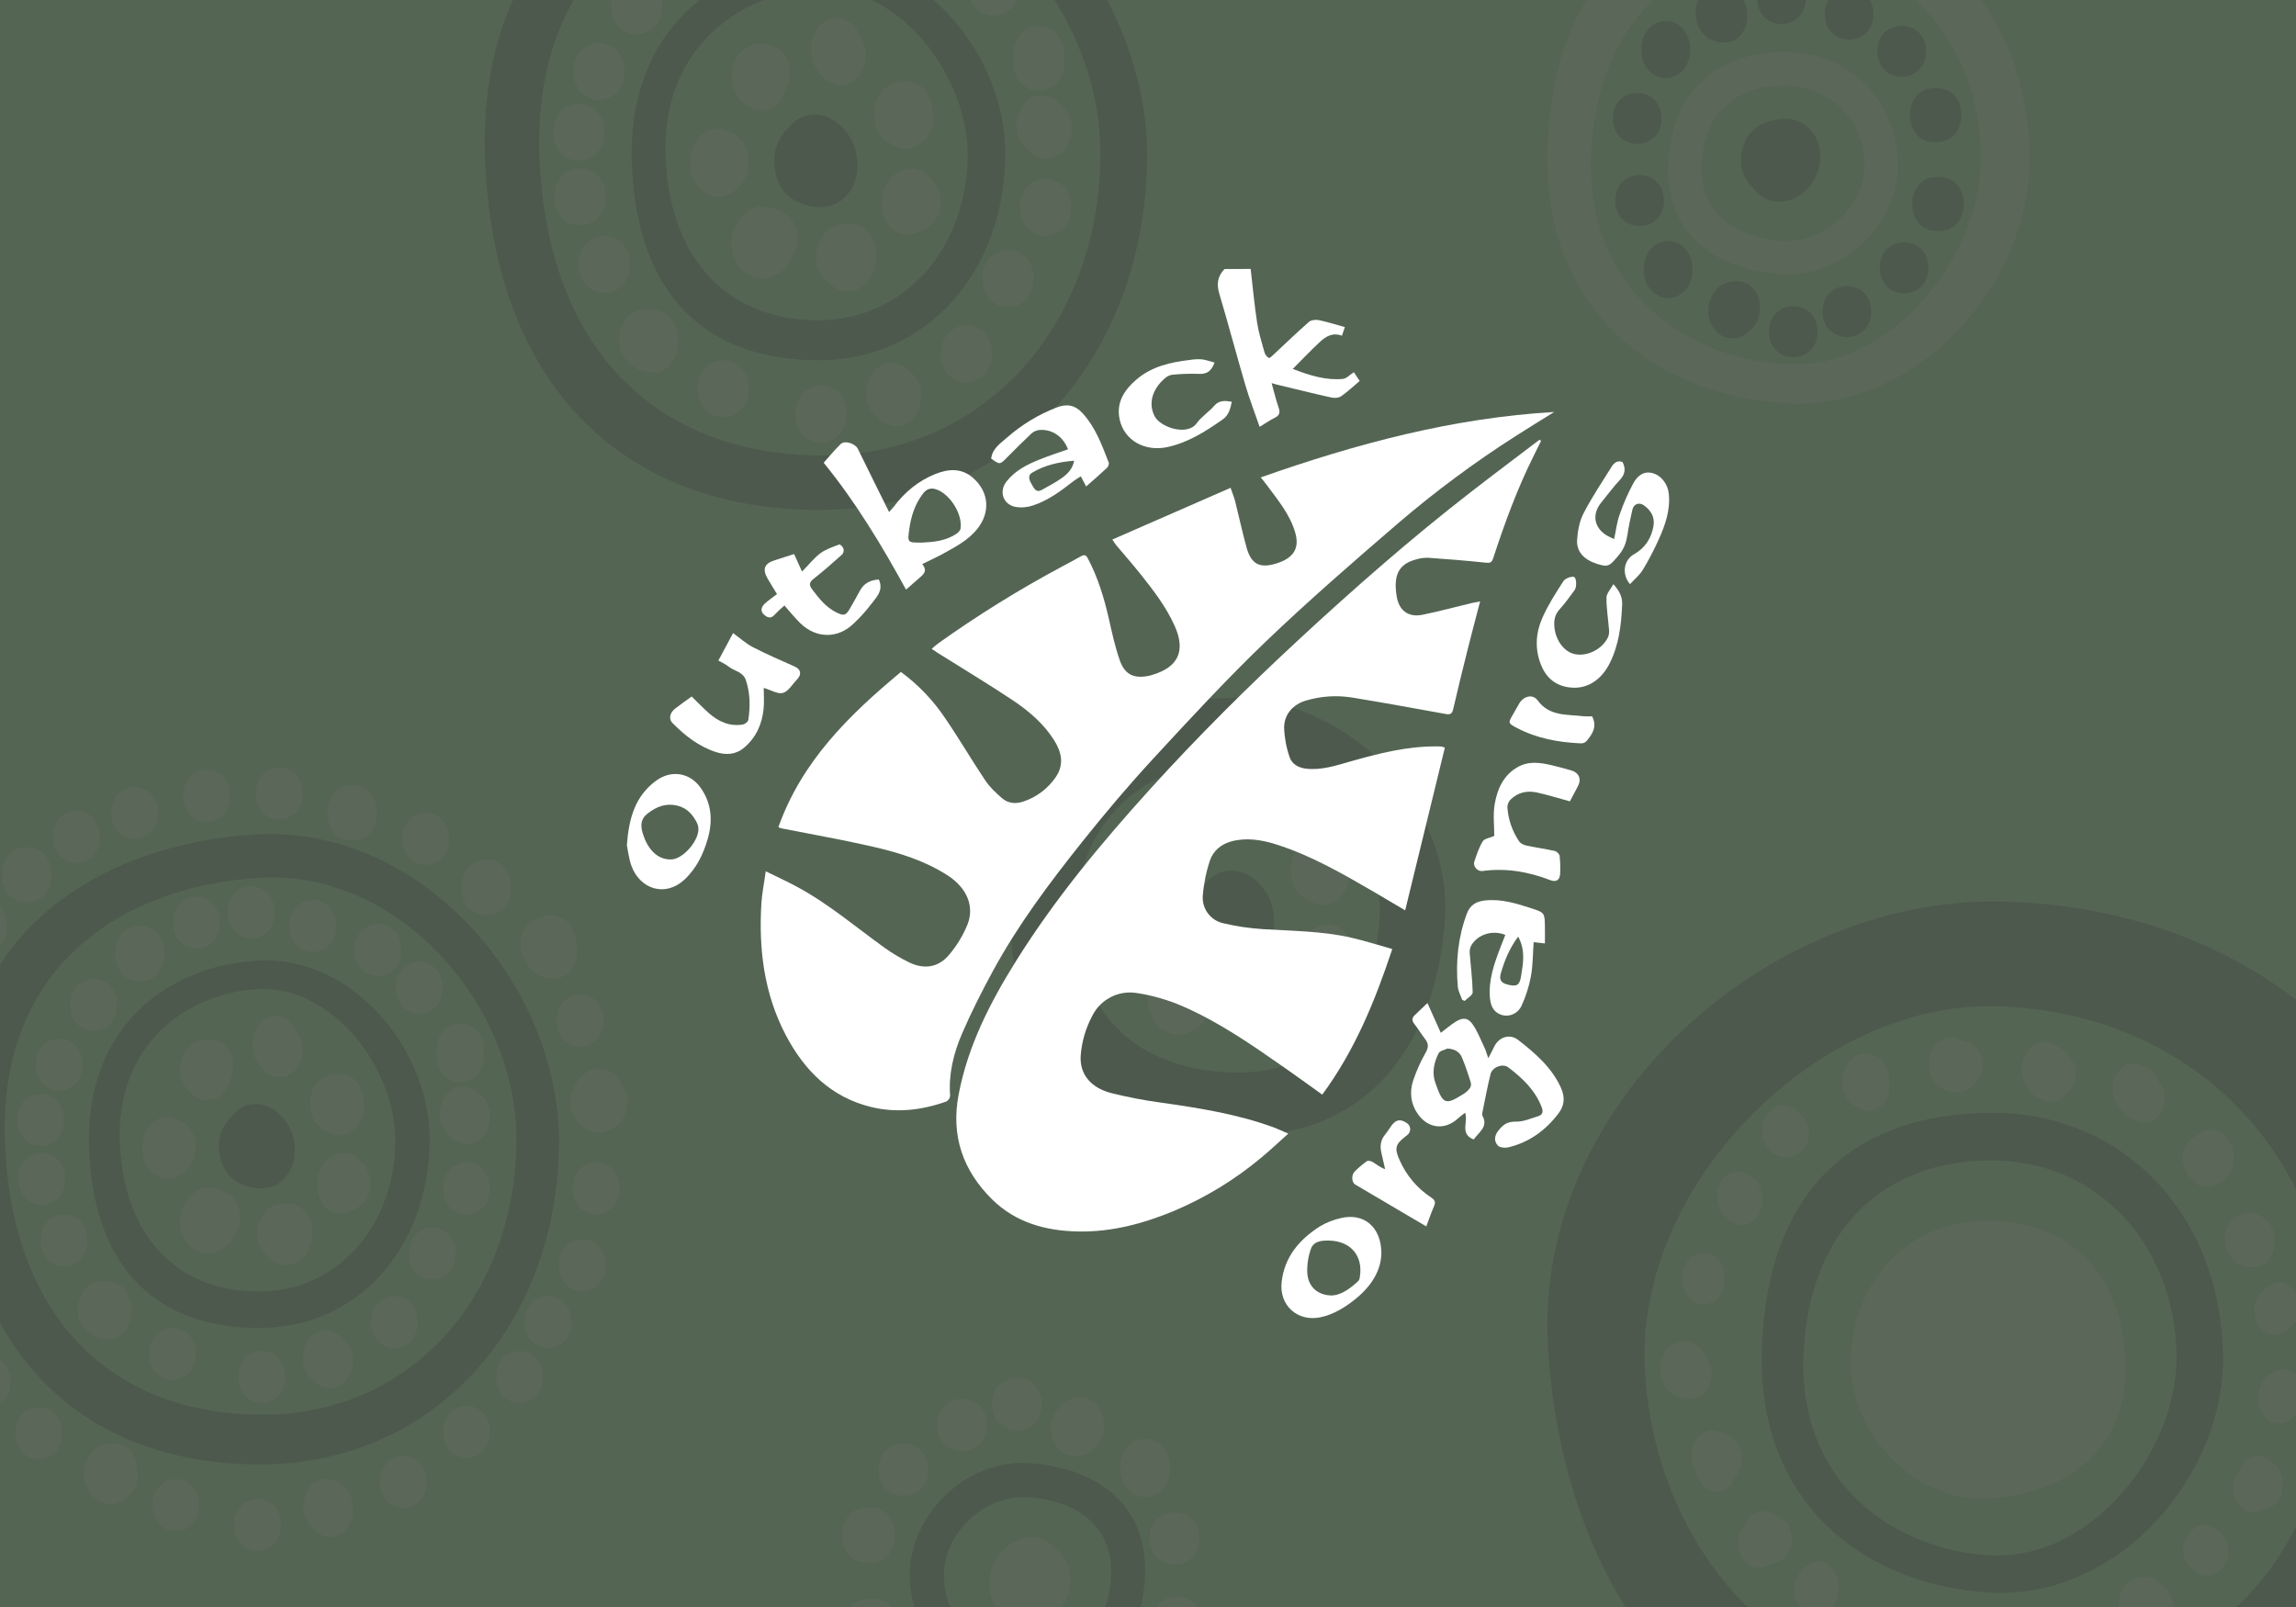 <?xml version="1.0" encoding="UTF-8"?>
<svg xmlns="http://www.w3.org/2000/svg" xmlns:xlink="http://www.w3.org/1999/xlink" id="Outback-Organics" viewBox="0 0 1000 700" width="720" height="504">
  <defs>
    <style>
      .cls-1 {
        clip-path: url(#clippath);
      }

      .cls-2 {
        fill: none;
      }

      .cls-2, .cls-3, .cls-4, .cls-5, .cls-6, .cls-7 {
        stroke-width: 0px;
      }

      .cls-3 {
        fill: #4d594d;
      }

      .cls-4 {
        fill: #5b6759;
      }

      .cls-5 {
        fill: #546554;
      }

      .cls-6 {
        fill: #cfcfcd;
      }

      .cls-7 {
        fill: #fff;
      }
    </style>
    <clipPath id="clippath">
      <rect class="cls-2" width="1000" height="700"/>
    </clipPath>
  </defs>
  <g id="Outback_BG">
    <rect class="cls-5" width="1000" height="700"/>
    <g class="cls-1">
      <g>
        <g>
          <path class="cls-3" d="m447.54,652.2c-19.92-1.01-36.67,16.68-36.43,34.11.28,20.09,15.23,35.14,36.08,35.14s35.5-11.8,36.69-34.62c1.26-24.13-18.02-33.68-36.34-34.62m0-14.9c25.78,1.34,52.92,15.02,51.14,49.59-1.68,32.69-22.29,49.6-51.64,49.6s-50.39-21.55-50.78-50.33c-.34-24.96,23.24-50.31,51.27-48.86"/>
          <path class="cls-4" d="m457.11,704.18c7.49-3.58,10.12-12.26,8.74-19.56-.69-3.65-2.74-6.89-5.52-9.44-2.09-2.48-4.79-4.5-7.96-5.13-6.18-1.22-11.06.94-15.37,5.05-8.07,7.69-8.69,22.54,1.09,29.13,5.65,3.82,13.24,2.71,19.01-.05"/>
          <path class="cls-4" d="m480.9,620.67c.06-5.72-4.23-12-10.85-12-3.05,0-5.51,1.33-7.35,3.28-8.12,5.53-6.22,22.36,5.75,22.23,8.15-.08,12.36-6.42,12.45-13.51"/>
          <path class="cls-4" d="m509.62,640.18v-1.5c0-5.73-4.17-12.01-10.85-12.01s-10.85,6.28-10.85,12.01v1.5c0,5.72,4.18,12.01,10.85,12.01s10.85-6.28,10.85-12.01"/>
          <path class="cls-4" d="m522.39,670.19c0-15.18-21.7-15.18-21.7,0s21.7,15.18,21.7,0"/>
          <path class="cls-4" d="m379.11,656.68h-1.6c-14.28,0-14.28,24,0,24h1.6c14.28,0,14.28-24,0-24"/>
          <path class="cls-4" d="m404.32,640.18c0-15.18-21.7-15.18-21.7,0s21.7,15.18,21.7,0"/>
          <path class="cls-4" d="m429.85,620.67c0-15.17-21.7-15.17-21.7,0s21.7,15.18,21.7,0"/>
          <path class="cls-4" d="m453.78,611.67c0-15.18-21.7-15.18-21.7,0s21.7,15.18,21.7,0"/>
          <path class="cls-4" d="m523.46,706.86c0,15.18-21.7,15.18-21.7,0s21.7-15.18,21.7,0"/>
          <path class="cls-4" d="m380.17,720.37h-1.6c-14.28,0-14.28-24,0-24h1.6c14.28,0,14.28,24,0,24"/>
          <path class="cls-4" d="m342.73,38h0c-.51,1.17-1.11,2.29-1.89,3.3.82-1.05,1.34-1.98,1.69-2.72-.54,2.07-1.54,4.15-2.94,5.72-3.93,4.41-10.1,5.06-14.73,1.42-5.17-4.06-6.95-9.57-5.83-15.95.78-4.48,4.71-9.55,9.35-10.36.91-.16,1.78-.21,2.63-.21,3.51-.63,7.35.64,9.84,3.57,3.49,4.11,4.02,9.76,2.17,14.59.19-.69-.02-.62-.28.63"/>
          <path class="cls-4" d="m300.55,71.84c.2-6.36,2.21-12.71,8.66-15.23,1.63-.63,4.78-.82,6.46-.06.66.29,1.31.64,1.96.98.09.02.19,0,.28.05,2.94.96,4.93,2.93,6.22,5.35.22.36.41.76.6,1.15h0c.85,1.82,1.34,3.85,1.34,6.14,0,.82-.13,1.71-.31,2.63-.03.28-.04.57-.08.85-.85,5.34-4.5,9.55-9.47,11.45-8.09,3.1-15.9-5.78-15.67-13.29"/>
          <path class="cls-4" d="m318.96,102.22c1.28-5.46,4.59-9.47,9.6-11.81,2.04-.94,5.21-.42,7.21.12,1.09.29,3.82.66.48.43,6.84.46,11.13,6.49,11.13,13.1,0,2.68-.93,5.71-2.55,8.19-1.25,3.29-3.75,6.03-7.26,7.71-11.64,5.52-21.25-6.44-18.61-17.75"/>
          <path class="cls-4" d="m366.02,126.52c-3.79-1.23-7-4.88-8.96-8.09-3.27-5.38-1.22-12.57,2.41-17.08,2.36-2.94,5.84-4.05,9.16-3.59.64-.14,1.29-.25,1.99-.25,6.8,0,11.19,6.86,11.13,13.1-.03,3.29-.47,6.45-2,9.4-2.53,4.85-8.19,8.29-13.73,6.51"/>
          <path class="cls-4" d="m385.69,95.95c-2.52-5.43-2.26-13.27,1.81-17.95,1.15-1.32,2.48-2.31,3.9-3.02,4.21-2.75,9.89-2.01,13.36,2.07.17.19.28.42.43.63,4.41,4.44,5.87,11,2.94,16.88-1.38,2.77-4.12,5.11-7.16,6.08-5.04,3.21-12.4,1.52-15.28-4.69"/>
          <path class="cls-4" d="m390.65,63.99c-2.4-1-4.93-2.38-6.64-4.39-3.37-3.97-3.41-8.61-2.86-13.44.72-6.25,6.36-10.49,12.37-10.56.32,0,.6.07.91.09.25-.01.48-.09.73-.09,7.12,0,10.76,6.87,11.13,13.1-.42-7.19.19,1.45.21,1.61.25,2.29-.35,5.62-1.53,7.66-2.95,5.12-8.38,8.53-14.32,6.02"/>
          <path class="cls-4" d="m358.12,33.46c-3.39-3.43-4.85-7.77-4.9-12.54-.07-6.23,4.33-13.09,11.13-13.09,4.97,0,8.48,3.57,10.11,7.88,3.96,4.89,3.3,13.15-.6,17.75-4.47,5.27-11.19,4.6-15.74,0"/>
          <path class="cls-4" d="m444.28,90.27c0-16.56,22.27-16.56,22.27,0s-22.26,16.56-22.27,0"/>
          <path class="cls-4" d="m427.93,121.36c0-16.56,22.27-16.56,22.27,0s-22.27,16.56-22.27,0"/>
          <path class="cls-4" d="m409.86,154.14c0-16.56,22.26-16.56,22.26,0s-22.26,16.55-22.26,0"/>
          <path class="cls-4" d="m382.23,181.94c-.55-.55-1.09-1.09-1.64-1.64-4.72-4.73-4.09-13.71,0-18.52,4.49-5.29,11.16-4.58,15.75,0,.55.54,1.09,1.09,1.63,1.63,4.72,4.73,4.09,13.71,0,18.52-4.48,5.29-11.16,4.58-15.74,0"/>
          <path class="cls-4" d="m447.68,65.37l-1.64-1.64c-4.72-4.73-4.09-13.71,0-18.52,4.49-5.28,11.16-4.58,15.75,0,.55.54,1.09,1.09,1.63,1.63,4.72,4.73,4.09,13.71,0,18.52-4.48,5.29-11.16,4.58-15.74,0"/>
          <path class="cls-4" d="m346.43,180.32c0-16.57,22.26-16.57,22.26,0s-22.26,16.56-22.26,0"/>
          <path class="cls-4" d="m303.83,169.34c0-16.55,22.26-16.55,22.26,0s-22.26,16.57-22.26,0"/>
          <path class="cls-4" d="m281.95,161.98c-3.71-.23-6.35-2.46-8.93-4.98-6.9-6.74-2.57-22.47,7.87-22.36.85.01,1.58.16,2.33.29,3.11-.43,6.29.57,8.82,3.54,2.18,2.57,3.36,6.4,3.26,10.1.09,3.69-1.07,7.49-3.26,10.06-2.86,3.36-6.58,4.27-10.09,3.34"/>
          <path class="cls-4" d="m252.12,115.11c0-16.56,22.26-16.56,22.26,0s-22.26,16.56-22.26,0"/>
          <path class="cls-4" d="m241.49,85.76c0-16.56,22.26-16.56,22.26,0s-22.26,16.56-22.26,0"/>
          <path class="cls-4" d="m249.74,31.12c0-16.56,22.26-16.56,22.26,0s-22.26,16.56-22.26,0"/>
          <path class="cls-4" d="m240.93,57.57c0-16.56,22.26-16.56,22.26,0s-22.26,16.56-22.26,0"/>
          <path class="cls-4" d="m266.18,2.57c0-16.56,22.26-16.56,22.26,0s-22.26,16.56-22.26,0"/>
          <path class="cls-4" d="m421.69-5.61c0-16.56,22.26-16.56,22.26,0s-22.26,16.55-22.26,0"/>
          <path class="cls-4" d="m441.33,27.13c0-.58.09-1.09.14-1.64-.06-.54-.14-1.05-.14-1.63,0-16.56,22.26-16.56,22.26,0,0,.58-.09,1.09-.14,1.63.05.55.14,1.05.14,1.64,0,16.55-22.26,16.55-22.27,0"/>
          <path class="cls-4" d="m342.73,38c.09-.21.2-.42.28-.64-.08.28-.25.71-.48,1.21.04-.19.16-.38.2-.57"/>
          <path class="cls-6" d="m515.98,361.44c.1-.22.2-.42.28-.64-.08.28-.25.71-.48,1.21.05-.19.16-.37.2-.57"/>
          <path class="cls-3" d="m479.29,68.22c-.92,74.44-51.1,130.17-121.1,130.17s-119.15-43.72-123.16-128.27c-4.24-89.41,60.48-124.81,121.98-128.26,66.87-3.76,123.08,61.8,122.28,126.36m-124-147.05c-72.58,4.06-148.96,45.57-143.96,150.47,4.73,99.19,62.73,150.48,145.35,150.48s141.83-65.38,142.93-152.7c.95-75.74-65.4-152.65-144.32-148.24"/>
          <path class="cls-3" d="m346.55,87.53c-7.68-3.91-10.39-13.38-8.97-21.34.71-3.98,2.81-7.52,5.66-10.3,2.14-2.71,4.91-4.91,8.17-5.6,6.34-1.33,11.34,1.03,15.76,5.51,8.28,8.39,8.92,24.6-1.12,31.78-5.8,4.16-13.58,2.95-19.5-.06"/>
          <path class="cls-3" d="m355.6-4.94c36.01-2.03,66.29,38.26,65.86,73.06-.49,40.12-27.52,71.4-65.22,71.4s-64.17-24.8-66.33-70.38c-2.29-48.2,32.57-72.22,65.7-74.08m-80.36,77.75c2.69,57.85,34.25,84.11,81.27,84.11s80.71-38.13,81.34-89.07c.54-44.17-37.22-89.04-82.13-86.46-41.3,2.37-83.32,30.24-80.48,91.42"/>
          <path class="cls-3" d="m866.66,677.48c44.47,2.41,81.85-45.56,81.32-86.99-.62-47.77-33.99-85.02-80.54-85.02s-79.24,29.54-81.9,83.8c-2.82,57.39,40.22,85.99,81.12,88.21m-99.22-92.57c3.33-68.88,42.29-100.16,100.35-100.16s99.66,45.41,100.43,106.05c.66,52.6-45.95,106.02-101.41,102.96-51-2.82-102.89-36-99.37-108.85"/>
          <path class="cls-3" d="m716.41,596.86c-4.4-81.41,75.46-159.52,150.92-158.55,87.01,1.13,148.92,65.44,148.92,150.66s-47.88,145.05-146.7,149.93c-94.88,5-149.1-67.17-153.15-142.04m156.54,181.85c131.03-6.34,198.78-84,198.78-194.63s-86.37-189.92-201.72-191.38c-100.05-1.27-201.66,87.57-195.83,193.24,5.36,97.19,60.2,199.47,198.77,192.77"/>
          <path class="cls-4" d="m969.34,536.65c-1.14,3.71.15,8.6,2.61,11.5,2.52,2.95,6.01,3.85,9.73,3.88,6.03.02,8.97-5.45,8.87-10.84.67-5.04-1.79-9.67-6.47-11.82-6.67-3.05-12.67.56-14.74,7.28"/>
          <path class="cls-4" d="m962.65,492.21c-1.86.25-3.46.49-5.02,1.66-.42.3-.77.67-1.17,1.02-3.66,1.64-5.89,5.23-5.89,9.68,0,3.05,1.64,7.12,4.41,9.22,1.54,2.09,3.75,3.53,6.44,3.21,3.63-.44,6.18-1.49,8.67-4.25,2.77-3.08,3.67-8.27,2.38-12.15-1.4-4.2-4.65-9.05-9.81-8.39"/>
          <path class="cls-4" d="m920.1,474.19c.08,5.71,4.21,11.05,9.11,13.7,4.73,2.56,9.84,1.18,12.31-3.79,1.8-3.61,1.66-9.34-1.13-12.7-.6-2.17-1.83-4.13-3.93-5.48-2.2-1.42-4.47-2.65-7.15-2.68-5.67-.07-9.28,5.83-9.2,10.96"/>
          <path class="cls-4" d="m882.05,459.47c-3.46,6.39-.65,13.95,4.53,18.34.85.7,1.84,1.08,2.87,1.32,3.31,1.72,7.23.79,10.09-2.1.28-.29.49-.61.74-.91,2.37-1.94,3.73-4.98,3.73-8.43,0-3.06-1.57-6.97-4.24-9.08-2.43-2.59-5.03-4.1-8.58-4.65-3.87-.6-7.45,2.33-9.16,5.51"/>
          <path class="cls-4" d="m840.4,459.9c-1.12,5.67.26,11.07,5.38,14.28,4.18,2.61,9.52,2.22,13.24-1.04,4.18-3.67,5.81-9.29,3.22-14.49-1.4-2.84-4.71-5.21-7.99-5.3-.03-.02-.04-.04-.07-.06-5.37-4.37-12.63.85-13.78,6.61"/>
          <path class="cls-4" d="m804.3,464.19c-2.03,4.27-2.77,8.65-.65,13.09,1.14,2.38,3.15,4.09,5.57,5.01.05,0,.07,0,.11.04.03.02.03.02.06.04,4.18,3.55,10.22.42,12.32-3.8,1.03-2.06,1.36-4.21,1.16-6.3.02-.29.08-.6.08-.89-.04-6.7-3.71-12.39-10.85-12.43-3.36-.02-6.37,2.29-7.77,5.24"/>
          <path class="cls-4" d="m773.93,482c-3.06,1.05-5.82,4.12-6.28,7.4-.62,4.43.06,8.17,3.03,11.59,1.74,2.01,4.07,3.01,6.4,3.01,3.73.84,7.94-1.87,9.57-5.15,2.6-5.22.94-10.8-3.22-14.49-2.55-2.25-6.16-3.51-9.5-2.36"/>
          <path class="cls-4" d="m752.14,530.3c1.54,1.95,3.73,3.29,6.46,3.29,5.52,0,9.04-5.54,9.01-10.59-.04-6.69-3.69-12.39-10.85-12.43-10.01-.06-11.52,15.01-4.62,19.74"/>
          <path class="cls-4" d="m736.7,633.62c0,2.97.69,5.57,2.03,7.9.81,4.27,4.33,8.22,8.81,8.22,4.2,0,6.87-2.95,8.14-6.51,1.79-2.12,2.94-5.11,2.84-7.86-.28-6.73-4.34-10.38-10.44-11.96-6.46-1.67-11.43,4.02-11.39,10.21"/>
          <path class="cls-4" d="m759.71,664.44c-1.21,1.51-2.1,3.35-2.42,5.09-.89,5.09.84,11.26,6.29,13.02,2.67.86,5.34.11,7.42-1.49,3.37.12,6.73-2.09,8.29-5.22,2.46-4.94,1.17-11.15-3.22-14.49-.96-.72-2.02-1.16-3.12-1.43-.2-.13-.36-.28-.58-.41-5.56-3.06-10.42-.28-12.66,4.93"/>
          <path class="cls-4" d="m785.42,683.29c-3.15,3.17-4.75,7.41-3.69,11.91,1.16,4.93,5.08,7.97,10.05,8,5.76.03,8.7-4.96,8.85-10.1.58-3.47-.36-7.33-2.48-9.82-3.62-4.26-9.05-3.71-12.73,0"/>
          <path class="cls-4" d="m929.52,687.95c-3.23,1.54-5.44,3.78-6.29,7.4-.77,3.3-.22,7.79,2.32,10.3,3.02,3.01,5.63,4.92,10.04,4.95.69,0,1.32-.07,1.93-.21,3.14,0,6.04-1.72,7.69-5.04,2.21-4.41,1.54-11.8-3.22-14.49-.83-.46-2.22-1.99-.43-.05-.81-.88-1.62-1.68-2.57-2.45-2.69-2.16-6.56-1.79-9.46-.42"/>
          <path class="cls-4" d="m953.66,682.14c.47.46.92.92,1.38,1.38,9.53,9.52,21.01-6.71,12.73-14.98-.46-.46-.91-.92-1.38-1.38-9.52-9.52-21,6.71-12.73,14.97"/>
          <path class="cls-4" d="m977.18,637.21c-.97,1.17-1.61,2.44-2.11,3.76-2.82,3.33-2.88,9.24-1.13,12.75,2.52,5.1,7.53,6.21,12.31,3.8.36-.18.65-.39.98-.58,8.26-1.61,9.23-14.83,2.94-19.4-.1-.1-.15-.23-.26-.33-3.65-3.68-9.16-4.32-12.72,0"/>
          <path class="cls-4" d="m990.36,597.6c-.06.02-.08.07-.14.09-2,.69-3.61,2.15-4.7,3.96,0,0,0,.02,0,.02-.49.79-.9,1.64-1.18,2.54-.08.26-.13.53-.2.81-.23.92-.38,1.86-.38,2.79v1.26c-.07,2.96.87,5.99,2.64,8.07,2.81,3.3,6.67,3.7,10.01,1.98.09-.05.19-.11.28-.17.86-.48,1.69-1.05,2.44-1.81,3.46-3.45,5.63-7.73,4.44-12.8-1.44-6.18-7.44-9.5-13.2-6.75"/>
          <path class="cls-4" d="m986.39,561.6c-.61.62-1.23,1.23-1.85,1.85-3.81,3.81-3.3,11.09,0,14.98,3.64,4.27,9.04,3.69,12.74,0,.61-.62,1.23-1.23,1.84-1.85,3.82-3.81,3.3-11.07,0-14.98-3.63-4.27-9.03-3.69-12.73,0"/>
          <path class="cls-4" d="m733.01,555.95v2.08c0,13.39,18,13.39,18,0v-2.08c0-13.39-18-13.39-18,0"/>
          <path class="cls-4" d="m728.25,585.76c-5.14,3.55-6.4,11.02-3.94,16.47,1.98,4.4,5.74,6.4,10.32,6.96.71.08,1.37.04,2-.09,1.48,0,2.98-.39,4.39-1.35,4.52-3.12,5.61-9.74,3.22-14.49-1.4-2.81-2.87-5.18-5.3-7.22-2.77-2.31-7.86-2.22-10.7-.27"/>
          <path class="cls-4" d="m925.63,592.29c-1.96-39.87-26.03-60.49-60.29-60.49s-58.84,26.28-59.29,61.39c-.39,30.45,27.13,61.37,59.86,59.6,30.11-1.63,61.79-18.32,59.72-60.49"/>
          <path class="cls-4" d="m777.83,158.67c46.48,2.52,85.56-47.62,85-90.93-.64-49.94-35.52-88.86-84.18-88.86s-82.82,30.87-85.61,87.59c-2.95,59.99,42.04,89.88,84.79,92.2m-103.71-96.77c3.48-72.01,44.21-104.69,104.89-104.69s104.17,47.46,104.98,110.85c.7,54.98-48.03,110.81-106,107.61-53.31-2.94-107.54-37.63-103.87-113.78"/>
          <path class="cls-4" d="m776.55,104.92c19.44.99,35.78-16.27,35.54-33.27-.27-19.6-14.85-34.28-35.2-34.28s-34.64,11.51-35.8,33.78c-1.23,23.54,17.58,32.86,35.46,33.78m0,14.53c-25.16-1.3-51.63-14.65-49.9-48.38,1.64-31.9,21.74-48.39,50.38-48.39s49.16,21.02,49.54,49.1c.33,24.36-22.67,49.09-50.02,47.67"/>
          <path class="cls-3" d="m767.2,54.21c-7.3,3.49-9.88,11.97-8.53,19.08.67,3.56,2.67,6.72,5.38,9.21,2.03,2.42,4.67,4.39,7.77,5.01,6.03,1.19,10.78-.92,14.99-4.93,7.87-7.5,8.48-22-1.06-28.42-5.51-3.72-12.92-2.64-18.55.05"/>
          <path class="cls-3" d="m743.99,135.69c-.06,5.58,4.13,11.71,10.59,11.71,2.97,0,5.38-1.3,7.17-3.2,7.92-5.39,6.07-21.81-5.61-21.69-7.95.08-12.06,6.26-12.14,13.17"/>
          <path class="cls-3" d="m715.97,116.65v1.47c0,5.58,4.07,11.71,10.58,11.71s10.59-6.13,10.59-11.71v-1.47c0-5.58-4.07-11.71-10.59-11.71s-10.58,6.13-10.58,11.71"/>
          <path class="cls-3" d="m703.52,87.37c0,14.81,21.17,14.81,21.17,0s-21.17-14.81-21.17,0"/>
          <path class="cls-3" d="m843.31,100.55h1.55c13.93,0,13.93-23.42,0-23.42h-1.55c-13.93,0-13.93,23.42,0,23.42"/>
          <path class="cls-3" d="m818.71,116.65c0,14.81,21.17,14.81,21.17,0s-21.17-14.81-21.17,0"/>
          <path class="cls-3" d="m793.81,135.69c0,14.8,21.17,14.8,21.17,0s-21.17-14.82-21.17,0"/>
          <path class="cls-3" d="m770.46,144.47c0,14.81,21.17,14.81,21.17,0s-21.17-14.81-21.17,0"/>
          <path class="cls-3" d="m738.49,5.31c-.06-5.58,4.13-11.7,10.59-11.7,2.97,0,5.38,1.3,7.17,3.2,7.92,5.39,6.07,21.81-5.61,21.69-7.95-.08-12.06-6.26-12.14-13.17"/>
          <path class="cls-3" d="m714.93,22.31v-1.47c0-5.58,4.07-11.71,10.58-11.71s10.59,6.13,10.59,11.71v1.47c0,5.58-4.07,11.71-10.59,11.71s-10.58-6.13-10.58-11.71"/>
          <path class="cls-3" d="m702.48,51.59c0-14.81,21.17-14.81,21.17,0s-21.17,14.81-21.17,0"/>
          <path class="cls-3" d="m842.27,38.41h1.55c13.93,0,13.93,23.42,0,23.42h-1.55c-13.93,0-13.93-23.42,0-23.42"/>
          <path class="cls-3" d="m817.67,22.31c0-14.81,21.17-14.81,21.17,0s-21.17,14.81-21.17,0"/>
          <path class="cls-3" d="m794.8,6.15c0-14.8,21.17-14.8,21.17,0s-21.17,14.81-21.17,0"/>
          <path class="cls-3" d="m765.33-.63c0-14.81,21.17-14.81,21.17,0s-21.17,14.81-21.17,0"/>
        </g>
        <g>
          <path class="cls-4" d="m100.41,470.01h0c-.46,1.07-1.01,2.09-1.72,3.01.75-.96,1.22-1.81,1.54-2.48-.49,1.89-1.4,3.79-2.68,5.22-3.58,4.01-9.21,4.62-13.43,1.29-4.71-3.7-6.34-8.72-5.32-14.55.71-4.08,4.29-8.71,8.52-9.45.83-.15,1.62-.2,2.4-.19,3.21-.57,6.7.58,8.97,3.26,3.18,3.74,3.66,8.89,1.98,13.3.17-.63-.01-.56-.25.58"/>
          <path class="cls-4" d="m61.95,500.87c.18-5.8,2.02-11.58,7.89-13.89,1.49-.58,4.35-.74,5.89-.05.61.27,1.2.58,1.79.89.09.02.17,0,.26.04,2.68.87,4.49,2.67,5.67,4.88.21.33.38.7.55,1.05h0c.77,1.65,1.23,3.5,1.23,5.59,0,.74-.12,1.56-.28,2.39-.03.25-.04.52-.07.77-.78,4.87-4.1,8.71-8.64,10.44-7.37,2.82-14.5-5.27-14.29-12.12"/>
          <path class="cls-4" d="m78.73,528.57c1.17-4.97,4.18-8.64,8.76-10.76,1.86-.86,4.75-.39,6.57.1.99.27,3.48.6.43.39,6.23.42,10.15,5.92,10.15,11.95,0,2.44-.85,5.21-2.33,7.47-1.14,3.01-3.42,5.5-6.62,7.03-10.61,5.03-19.38-5.87-16.96-16.19"/>
          <path class="cls-4" d="m121.64,550.73c-3.45-1.12-6.39-4.44-8.17-7.37-2.99-4.91-1.11-11.47,2.19-15.57,2.15-2.68,5.32-3.69,8.35-3.27.58-.12,1.18-.22,1.82-.22,6.2,0,10.2,6.25,10.15,11.94-.03,3-.42,5.88-1.82,8.57-2.31,4.42-7.47,7.56-12.52,5.93"/>
          <path class="cls-4" d="m139.58,522.86c-2.3-4.95-2.07-12.1,1.65-16.37,1.04-1.2,2.25-2.11,3.55-2.75,3.84-2.51,9.02-1.83,12.18,1.89.15.17.26.38.4.57,4.02,4.05,5.35,10.03,2.68,15.39-1.26,2.52-3.76,4.66-6.53,5.54-4.6,2.92-11.31,1.39-13.93-4.27"/>
          <path class="cls-4" d="m144.11,493.71c-2.19-.91-4.49-2.17-6.06-4-3.08-3.62-3.11-7.85-2.6-12.25.65-5.7,5.8-9.57,11.27-9.63.29,0,.55.06.83.08.22,0,.43-.08.67-.08,6.49,0,9.81,6.26,10.15,11.94-.39-6.55.18,1.32.19,1.47.23,2.09-.32,5.13-1.39,6.99-2.69,4.67-7.64,7.77-13.05,5.48"/>
          <path class="cls-4" d="m114.44,465.88c-3.09-3.13-4.42-7.08-4.47-11.43-.07-5.68,3.95-11.94,10.15-11.94,4.53,0,7.73,3.26,9.22,7.19,3.62,4.46,3.01,11.98-.55,16.19-4.07,4.8-10.2,4.19-14.35,0"/>
          <path class="cls-4" d="m193,517.68c0-15.11,20.3-15.11,20.3,0s-20.3,15.1-20.3,0"/>
          <path class="cls-4" d="m178.09,546.02c0-15.1,20.3-15.1,20.3,0s-20.3,15.1-20.3,0"/>
          <path class="cls-4" d="m161.62,575.91c0-15.1,20.3-15.1,20.3,0s-20.3,15.09-20.3,0"/>
          <path class="cls-4" d="m136.42,601.26c-.49-.49-.99-.99-1.49-1.49-4.3-4.31-3.73-12.5,0-16.88,4.09-4.82,10.18-4.18,14.35,0,.49.49.99.99,1.49,1.49,4.3,4.31,3.73,12.5,0,16.88-4.09,4.83-10.18,4.17-14.35,0"/>
          <path class="cls-4" d="m196.11,494.97c-.5-.49-.99-.99-1.49-1.49-4.3-4.31-3.73-12.5,0-16.88,4.09-4.82,10.18-4.17,14.35,0,.5.49.99,1,1.49,1.49,4.3,4.31,3.73,12.5,0,16.88-4.09,4.83-10.18,4.18-14.35,0"/>
          <path class="cls-4" d="m103.79,599.78c0-15.1,20.3-15.1,20.3,0s-20.3,15.1-20.3,0"/>
          <path class="cls-4" d="m64.94,589.77c0-15.09,20.3-15.09,20.3,0s-20.3,15.11-20.3,0"/>
          <path class="cls-4" d="m44.99,583.06c-3.38-.21-5.8-2.24-8.14-4.55-6.29-6.15-2.35-20.49,7.18-20.38.77.01,1.44.15,2.12.27,2.84-.39,5.74.52,8.04,3.23,1.99,2.35,3.06,5.83,2.97,9.21.08,3.36-.98,6.83-2.97,9.17-2.61,3.07-6,3.89-9.2,3.05"/>
          <path class="cls-4" d="m17.78,540.33c0-15.1,20.3-15.1,20.3,0s-20.3,15.1-20.3,0"/>
          <path class="cls-4" d="m8.1,513.57c0-15.1,20.3-15.1,20.3,0s-20.3,15.11-20.3,0"/>
          <path class="cls-4" d="m15.62,463.74c0-15.1,20.3-15.1,20.3,0s-20.3,15.1-20.3,0"/>
          <path class="cls-4" d="m7.58,487.86c0-15.1,20.3-15.1,20.3,0s-20.3,15.1-20.3,0"/>
          <path class="cls-4" d="m30.6,437.71c0-15.1,20.3-15.1,20.3,0s-20.3,15.1-20.3,0"/>
          <path class="cls-4" d="m60.16,403.38h1.49c13.36,0,13.36,23.88,0,23.88h-1.49c-13.36,0-13.36-23.88,0-23.88"/>
          <path class="cls-4" d="m75.38,401.88c0-15.1,20.3-15.1,20.3,0s-20.3,15.1-20.3,0"/>
          <path class="cls-4" d="m99.27,397.4c0-15.1,20.3-15.1,20.3,0s-20.3,15.1-20.3,0"/>
          <path class="cls-4" d="m126.13,403.38c0-15.1,20.3-15.1,20.3,0s-20.3,15.1-20.3,0"/>
          <path class="cls-4" d="m154.49,413.83c0-15.11,20.3-15.11,20.3,0s-20.3,15.1-20.3,0"/>
          <path class="cls-4" d="m172.41,430.24c0-15.1,20.3-15.1,20.3,0s-20.3,15.1-20.3,0"/>
          <path class="cls-4" d="m190.32,460.1c0-.53.08-.99.13-1.5-.05-.49-.13-.96-.13-1.49,0-15.11,20.3-15.11,20.3,0,0,.53-.08.99-.13,1.49.05.5.13.97.13,1.5,0,15.09-20.3,15.09-20.3,0"/>
          <path class="cls-4" d="m100.4,470.02c.08-.2.18-.39.26-.58-.07.26-.22.65-.44,1.11.04-.17.14-.35.18-.52"/>
          <path class="cls-4" d="m243.46,551.16c0-15.1,20.3-15.1,20.3,0s-20.3,15.11-20.3,0"/>
          <path class="cls-4" d="m228.54,575.9c0-15.09,20.3-15.09,20.3,0s-20.3,15.11-20.3,0"/>
          <path class="cls-4" d="m216.11,599.77c0-15.1,20.3-15.1,20.3,0s-20.3,15.1-20.3,0"/>
          <path class="cls-4" d="m193.01,623.67c0-15.1,20.3-15.1,20.3,0s-20.3,15.11-20.3,0"/>
          <path class="cls-4" d="m165.54,645.56c0-15.11,20.3-15.11,20.3,0s-20.3,15.09-20.3,0"/>
          <path class="cls-4" d="m136.31,665.73c-2.67-2.25-4.2-5.83-4.2-9.58,0-5.39,3.92-12.33,10.15-11.94,5.73.36,10.28,4.56,11.28,10.26,1.01,5.75-.93,12.7-7.09,14.7-3.84,1.24-7.71-.48-10.14-3.43"/>
          <path class="cls-4" d="m102.06,664.2c0-15.1,20.3-15.1,20.3,0s-20.3,15.1-20.3,0"/>
          <path class="cls-4" d="m66.43,655.64c0-15.11,20.3-15.11,20.3,0s-20.3,15.1-20.3,0"/>
          <path class="cls-4" d="m37.96,648.23c-2.58-5.18-1.37-11.12,2.03-15.52,2.28-2.96,6.18-3.91,9.72-3.94,6.61-.06,9.94,5.77,10.01,11.68.54,3.71-.24,7.66-2.83,10.19-2.47,2.42-4.98,4.62-8.67,4.62-4.31,0-8.4-3.31-10.26-7.03"/>
          <path class="cls-4" d="m6.72,624.29c0-15.09,20.3-15.1,20.3,0s-20.3,15.11-20.3,0"/>
          <path class="cls-4" d="m-15.67,601.9c0-15.1,20.3-15.11,20.3,0s-20.3,15.11-20.3,0"/>
          <path class="cls-4" d="m-17.16,403.38c0-15.1,20.3-15.1,20.3,0s-20.3,15.1-20.3,0"/>
          <path class="cls-4" d="m10.9,369.04h1.5c13.36,0,13.36,23.89,0,23.89h-1.5c-13.36,0-13.36-23.89,0-23.89"/>
          <path class="cls-4" d="m23.14,364.57c0-15.1,20.3-15.1,20.3,0s-20.3,15.1-20.3,0"/>
          <path class="cls-4" d="m48.51,354.12c0-15.11,20.3-15.11,20.3,0s-20.3,15.1-20.3,0"/>
          <path class="cls-4" d="m79.86,346.65c0-15.1,20.3-15.1,20.3,0s-20.3,15.1-20.3,0"/>
          <path class="cls-4" d="m111.46,345.64c0-15.1,20.3-15.1,20.3,0s-20.3,15.1-20.3,0"/>
          <path class="cls-4" d="m152.64,342.13h1.49c13.36,0,13.36,23.89,0,23.89h-1.49c-13.36,0-13.36-23.89,0-23.89"/>
          <path class="cls-4" d="m175.25,365.42c0-15.09,20.3-15.1,20.3,0s-20.3,15.11-20.3,0"/>
          <path class="cls-4" d="m211.01,374.64h1.49c13.36,0,13.36,23.88,0,23.88h-1.49c-13.36,0-13.36-23.88,0-23.88"/>
          <path class="cls-4" d="m233.05,423.91c-1.84-1.33-2.94-2.86-4.02-4.84-.1-.19-.19-.32-.28-.46.2.25.48.6.91,1.12-.03-.03-.06-.09-.08-.12-.14-.18-.25-.35-.38-.54-1.97-2.68-2.77-6.09-2.39-9.4.02-.22.02-.45.06-.66.05-.32.16-.63.23-.95.1-.39.17-.8.3-1.17.49-1.47,1.24-2.86,2.26-4.05,1.67-1.96,3.87-3.03,6.14-3.29.35-.07.68-.17,1.04-.21-3.71.38-1.96.24-.76-.16,2.33-.79,4.39-.61,6.73-.08,6.51,1.46,8.48,9.64,8.66,15.17.17,5.55-4.04,12.13-10.15,11.94-2.95-.09-5.8-.53-8.26-2.3"/>
          <path class="cls-4" d="m223.73,410.71c-.49-.63-.33-.49,0,0"/>
          <path class="cls-4" d="m242.54,444.57c0-15.1,20.3-15.1,20.3,0s-20.3,15.1-20.3,0"/>
          <path class="cls-4" d="m253.47,490.56c-4.96-4.47-6.39-10.92-3.52-17.07,1.62-3.5,4.95-7.1,8.93-7.74,5.62-.9,10.23,1.69,12.05,7,.86,1.22,1.53,2.65,1.93,4.33,1.11,4.73-.78,12.51-6.1,14.34-.88.69-1.79,1.24-3.18,1.67-3.57,1.09-7.4-.07-10.11-2.52"/>
          <path class="cls-4" d="m249.54,517.68c0-15.11,20.3-15.11,20.3,0s-20.3,15.09-20.3,0"/>
          <path class="cls-3" d="m224.93,497.57c-.84,67.87-46.6,118.68-110.43,118.68S5.86,576.39,2.2,499.3c-3.87-81.53,55.15-113.8,111.23-116.95,60.97-3.43,112.23,56.35,111.5,115.22m-113.07-134.09c-66.18,3.7-135.83,41.56-131.27,137.2,4.32,90.44,57.2,137.21,132.54,137.21s129.33-59.61,130.32-139.24c.86-69.06-59.63-139.19-131.59-135.17"/>
          <path class="cls-3" d="m103.89,515.18c-7-3.56-9.47-12.2-8.18-19.46.65-3.63,2.56-6.86,5.16-9.39,1.95-2.47,4.48-4.48,7.44-5.11,5.79-1.21,10.34.93,14.38,5.02,7.55,7.65,8.13,22.43-1.02,28.98-5.29,3.8-12.39,2.7-17.78-.05"/>
          <path class="cls-3" d="m112.14,430.86c32.84-1.85,60.45,34.88,60.05,66.62-.46,36.58-25.1,65.1-59.48,65.1s-58.51-22.61-60.48-64.17c-2.08-43.95,29.7-65.85,59.91-67.55m-73.27,70.9c2.45,52.75,31.23,76.69,74.1,76.69s73.6-34.77,74.16-81.21c.49-40.28-33.94-81.19-74.89-78.84-37.66,2.16-75.98,27.57-73.38,83.36"/>
        </g>
        <g>
          <path class="cls-4" d="m524.17,367.33h0c-.51,1.17-1.11,2.29-1.89,3.3.82-1.05,1.33-1.98,1.68-2.72-.54,2.07-1.54,4.15-2.94,5.72-3.93,4.41-10.1,5.07-14.73,1.42-5.17-4.06-6.95-9.57-5.83-15.95.78-4.48,4.71-9.55,9.35-10.36.91-.16,1.78-.21,2.63-.21,3.51-.63,7.35.64,9.84,3.57,3.49,4.11,4.02,9.76,2.17,14.59.19-.69-.02-.62-.28.63"/>
          <path class="cls-4" d="m481.99,401.17c.2-6.36,2.21-12.71,8.66-15.23,1.63-.63,4.78-.82,6.46-.06.66.29,1.31.64,1.96.98.1.02.19,0,.29.05,2.94.96,4.93,2.93,6.22,5.35.22.36.42.76.6,1.15h0c.84,1.82,1.34,3.85,1.34,6.14,0,.82-.13,1.71-.31,2.63-.03.28-.04.57-.08.85-.85,5.34-4.5,9.55-9.47,11.45-8.09,3.1-15.9-5.78-15.67-13.29"/>
          <path class="cls-4" d="m500.4,431.56c1.28-5.46,4.59-9.47,9.6-11.8,2.04-.95,5.2-.42,7.21.11,1.09.29,3.82.66.48.43,6.84.46,11.13,6.49,11.13,13.1,0,2.68-.93,5.71-2.55,8.19-1.25,3.29-3.74,6.03-7.26,7.71-11.64,5.52-21.25-6.44-18.61-17.75"/>
          <path class="cls-4" d="m547.46,455.85c-3.79-1.23-7-4.88-8.96-8.09-3.27-5.38-1.21-12.57,2.41-17.08,2.36-2.94,5.84-4.05,9.16-3.59.64-.14,1.29-.25,1.99-.25,6.8,0,11.19,6.86,11.13,13.09-.03,3.29-.46,6.45-2,9.4-2.53,4.85-8.19,8.29-13.72,6.51"/>
          <path class="cls-4" d="m567.13,425.29c-2.52-5.43-2.27-13.27,1.81-17.95,1.14-1.32,2.47-2.32,3.9-3.01,4.21-2.75,9.89-2.01,13.36,2.07.17.19.28.42.43.63,4.41,4.44,5.87,11,2.94,16.88-1.38,2.77-4.12,5.11-7.16,6.08-5.04,3.21-12.4,1.52-15.27-4.69"/>
          <path class="cls-4" d="m572.09,393.32c-2.4-1-4.93-2.38-6.65-4.39-3.37-3.97-3.41-8.61-2.86-13.44.72-6.25,6.36-10.49,12.36-10.56.32,0,.6.07.91.1.24-.01.48-.1.73-.1,7.11,0,10.76,6.87,11.13,13.1-.42-7.19.19,1.45.21,1.61.25,2.29-.35,5.62-1.53,7.66-2.95,5.12-8.38,8.53-14.32,6.02"/>
          <path class="cls-4" d="m539.56,362.8c-3.4-3.43-4.85-7.77-4.9-12.54-.07-6.23,4.34-13.09,11.13-13.09,4.97,0,8.48,3.57,10.11,7.88,3.97,4.89,3.3,13.15-.6,17.75-4.47,5.27-11.19,4.6-15.74,0"/>
          <path class="cls-3" d="m527.99,416.86c-7.68-3.91-10.39-13.38-8.97-21.34.71-3.98,2.81-7.52,5.66-10.3,2.14-2.71,4.91-4.91,8.17-5.6,6.34-1.33,11.34,1.02,15.76,5.51,8.28,8.39,8.92,24.6-1.12,31.78-5.8,4.16-13.58,2.95-19.5-.06"/>
          <path class="cls-3" d="m600.87,399.46c1.94-37.08-31.85-68.26-65.13-67.82-38.37.51-67.1,28.35-67.1,67.16s22.54,66.08,66.12,68.31c46.09,2.35,64.33-33.54,66.12-67.65m28.45.01c-2.55,48-28.69,98.51-94.71,95.2-62.44-3.13-94.72-41.49-94.72-96.11s41.15-93.8,96.12-94.52c47.67-.63,96.09,43.25,93.31,95.44"/>
        </g>
      </g>
    </g>
  </g>
  <g id="Outback_Logo">
    <g id="Layer_1-2" data-name="Layer 1-2">
      <g id="Layer_2-2" data-name="Layer 2-2">
        <g id="Layer_1-2-2" data-name="Layer 1-2-2">
          <g id="OutbackLogo">
            <path class="cls-7" d="m544.72,117.17c.9,7.79,1.62,15.61,2.8,23.36.67,4.41,2.03,8.72,3.24,13.04.32.99,1,1.83,1.9,2.35.35.19,1.47-.95,2.15-1.58,5.1-4.73,10.09-9.59,15.32-14.15.95-.83,2.95-1.02,4.3-.74,3.77.78,7.45,1.98,11.31,3.04l-1.28,3.75c-3.97-1.52-6.97.26-9.59,2.7-3.87,3.59-7.53,7.46-11.83,11.76,7.76,3,14.58,5.01,21.83,4.36,1.56-.14,3-1.8,4.79-2.92l2.54,3.8c-2.75,2.32-5.27,4.72-8.1,6.68-1.05.73-2.91.84-4.24.54-7.94-1.76-15.83-3.73-23.73-5.63-.6-.14-1.14-.32-2.29-.65,1.05,3.76,1.85,7.19,3,10.51.74,2.12.63,3.46-1.56,4.55-2.19,1.09-4.23,2.52-6.66,3.99-2.14-6.22-4.42-12.06-6.18-18.04-3.91-13.28-7.42-26.67-11.38-39.92-1.28-4.26-.74-7.68,2.27-10.78l11.37-.04Z"/>
            <path class="cls-7" d="m644.65,261.97c-1.89,7.25-3.67,13.89-5.33,20.54-2.2,8.79-4.37,17.58-6.4,26.41-.48,2.08-1.32,2.44-3.3,2.08-13.71-2.49-27.42-4.99-41.17-7.22-6.54-.99-13.22-.52-19.57,1.36-5.66,1.6-9.65,6.06-9.59,11.93.16,4.35.97,8.65,2.4,12.76.95,2.9,3.7,4.56,6.96,4.97,6.85.86,13.22-1.34,19.61-3.15,12.2-3.45,24.44-6.59,37.25-6.52.8,0,1.6,0,2.4.07.47.12.94.28,1.38.49l-17.28,70.85c-5.09-3-9.59-5.67-14.07-8.3-13.52-7.86-27.07-15.65-42.07-20.41-6.34-2.01-12.81-3.07-19.42-1.37-4.55,1.2-8.05,4.13-9.48,8.39-1.66,4.98-2.71,10.14-3.11,15.37-.41,5.65,3.41,10.74,8.94,11.94,5.62,1.33,11.34,2.18,17.1,2.56,12.93.83,25.95.81,38.65,3.73,5.88,1.35,11.65,3.21,17.85,4.94-7.57,22.81-16.36,44.23-30.5,63.42-5.6-4-10.96-7.91-16.4-11.71-14.29-9.98-28.64-19.97-44.71-26.92-6.3-2.71-12.93-4.6-19.71-5.63-7.97-1.28-15.85,2.79-19.4,10.04-2.86,5.38-4.57,11.3-5,17.37-.46,7.76,4.19,13.78,13.18,16.14,7.05,1.77,14.19,3.15,21.39,4.13,16.88,2.4,33.7,5.01,49.78,10.96,1.86.69,3.65,1.57,6.05,2.62-4.07,3.63-7.79,7.19-11.81,10.5-11.33,9.47-23.99,17.21-37.57,22.99-13.52,5.67-27.52,9.44-42.32,9.12-13.98-.3-26.96-3.85-37.19-13.89-12.74-12.55-18.09-27.67-14.68-45.7,4.06-21.38,13.78-40.23,25.12-58.39,16.81-26.88,36.98-51.16,58.21-74.62,20.67-22.84,42.49-44.54,65.1-65.47,24.08-22.27,48.72-43.9,74.66-64.01,9.91-7.69,19.96-15.22,29.95-22.82l.64.53c-1.05,2.13-2.09,4.27-3.16,6.4-7.19,14.38-12.69,29.42-17.67,44.66-.67,2.04-1.43,2.18-3.37,1.98-8.31-.88-16.64-1.56-24.98-2.13-1.89-.04-3.78.23-5.58.82-7.19,2.02-9.59,6.67-8.15,15.8.98,6.37,5.07,9.5,11.42,8.18,7.19-1.49,14.32-3.4,21.48-5.12.93-.22,1.89-.37,3.47-.67Z"/>
            <path class="cls-7" d="m676.89,179.47c-5.66,3.53-11.35,7-16.95,10.6-17.89,11.44-34.96,24.11-51.08,37.92-19.55,16.82-39.06,33.74-57.67,51.58-16.94,16.24-32.91,33.55-48.83,50.8-10.86,11.78-21.24,24.02-31.23,36.6-14.16,17.76-27.78,35.95-38.67,55.98-4.84,8.9-9.44,17.97-13.45,27.28-3.68,8.54-5.92,17.55-5.19,27.06-.09,1.05-.69,1.98-1.61,2.5-10.72,3.82-21.66,5.13-32.87,2.4-17.54-4.33-29.03-15.93-37.14-31.37-9.45-18.04-11.81-37.49-10.57-57.51.28-4.35,1.2-8.66,1.88-13.78,4.76,2.34,9.22,4.38,13.53,6.7,13.78,7.41,25.62,17.54,38.23,26.62,3.4,2.44,7.01,4.58,10.78,6.39,6.49,3.15,12.71,2.18,17.33-3.34,3.34-3.94,6.04-8.39,8-13.18,3.22-8.13-.52-16.18-8.61-21.38-9.97-6.43-21.1-9.88-32.48-12.5-13.18-3.03-26.53-5.35-39.8-7.99-.37-.08-.72-.24-1.49-.49,10.18-28.71,30.76-48.87,53.39-67.66,7.56,5.55,14.09,12.39,19.3,20.19,6.06,8.87,11.48,18.17,17.46,27.09,1.96,2.91,4.63,5.43,7.31,7.74,2.68,2.31,6.07,2.55,9.36,1.39,5.72-1.92,10.65-5.67,14.04-10.66,3.71-5.48,2.5-10.86-.73-15.99-4.55-7.23-10.98-12.7-17.94-17.37-10.78-7.19-21.87-13.84-32.83-20.73-.75-.47-1.47-.99-2.57-1.73,1.04-.87,1.87-1.68,2.79-2.34,17.11-12.22,34.99-23.32,53.52-33.26,2.9-1.55,5.81-3.08,8.67-4.7,1.43-.81,2.2-.68,3.03.89,4.41,8.39,7.12,17.3,9.19,26.48,1.36,5.99,2.67,12.07,4.7,17.86,2.23,6.43,6.33,8.22,13.02,6.75.39-.09.77-.23,1.15-.34,11.33-3.32,14.61-10.45,9.8-21.24-3.77-8.46-9.39-15.7-15.1-22.87-3.35-4.19-6.93-8.24-10.39-12.36-.5-.6-.89-1.28-1.71-2.48l51.52-22.53c.81,2.4,1.56,4.19,2.04,6.1,1.68,6.66,3.09,13.4,4.94,20.02,2.02,7.19,5.78,9.03,12.84,6.87,7.65-2.35,10.32-6.67,8.3-13.55-2.29-7.86-7.46-14.02-12.2-20.43-.81-1.1-1.69-2.16-2.79-3.55,41.74-14.73,83.79-25.92,127.79-28.5Z"/>
            <path class="cls-7" d="m312.89,287.71l6.39-11.93c3,2.14,5.57,4.53,8.59,6.09,5.9,3.05,11.98,5.7,18.08,8.39,2.74,1.2,3.35,3.2,1.4,5.48-.07.08-.14.15-.2.22-2.01,2.06-3.72,5.15-6.13,5.87-2.21.65-5.19-1.25-8.39-2.19,0,3.26.25,6.21-.05,9.11-.68,6.66-3.23,12.47-8.46,16.91-3.64,3.1-7.92,3.31-12.14,1.98-7.56-2.4-13.67-7.19-19.17-12.78-1.61-1.63-1.1-4.35,1.13-6.11,2.34-1.85,4.79-3.53,7.33-5.36,2.55,2.49,4.91,5.01,7.51,7.28,4.19,3.68,9.03,5.88,14.78,4.92.9-.16,2.23-1.2,2.35-1.95.89-5.86.86-11.71-1.08-17.43-1.24-3.64-5.06-3.86-7.52-5.87-1.29-1.05-2.88-1.72-4.4-2.61Z"/>
            <path class="cls-7" d="m650.82,364.11c0-4.4-.6-9.14.15-13.65,1.1-6.59,3.71-12.67,9.95-16.28,4.79-2.76,9.81-2.04,14.83-.87,2.81.65,5.58,1.45,8.39,2.21,3.55.97,4.79,3.77,3.08,6.99-1.16,2.19-2.32,4.39-3.46,6.55-4.86-1.32-9.59-2.79-14.38-3.86-4.31-.95-8.39,0-11.57,3.19-.84.91-1.3,2.11-1.28,3.35.38,5.3,2.15,10.4,5.14,14.79.6.92,2.04,1.56,3.21,1.8,4.08.88,8.24,1.44,12.31,2.35.84.19,1.99,1.32,2.09,2.14.29,2.59.36,5.19.22,7.79-.12,2.77-1.75,3.74-4.23,2.79-9.54-3.68-19.34-5.39-29.57-4-2.16.3-4.27-1.99-3.56-4.13,1-3,2.01-6.12,3.65-8.78.71-1.22,2.98-1.47,5.03-2.36Z"/>
            <path class="cls-7" d="m706.67,201.24c1.45,2.84,1.2,5.29-1.13,7.79-2.91,3.13-5.47,6.59-8.17,9.91-4.29,5.29-3,11.38,3.04,14.65.76.41,1.56.73,2.61,1.2.81-3.76,1.2-7.34,2.4-10.66,1.61-4.69,3.59-9.23,5.94-13.59,1.63-2.95,4.22-5.51,8.28-4.48,3.9.98,6.75,4.79,7.19,9.02.71,7.12-1.55,13.61-4.39,19.9-2.03,4.54-4.34,8.95-6.91,13.21-1.42,2.32-3.67,4.15-5.6,6.27-3.77-4.45-2.64-10.57,1.7-13,4.83-2.71,7.6-6.97,8.53-12.36.65-3.84-1.1-6.79-4.19-8.99-2.09-1.47-4.42-.6-5,1.9-.83,3.59-1.59,7.19-2.14,10.83-.49,3.18-1.34,5.95-3.5,8.6-4.26,5.22-4.79,5.72-9.59,4.23-5.81-1.8-9.2-5.34-8.85-10.53.27-3.88,1.01-8.06,2.77-11.46,3.59-6.96,7.97-13.52,12.14-20.17,1.02-1.69,2.46-3.17,4.89-2.26Z"/>
            <path class="cls-7" d="m382.79,252.45c2.2,4.96-1.31,7.92-3.65,11.07-2.24,2.92-4.71,5.65-7.4,8.15-6.87,6.64-16.33,6.51-23.22-.25-2.34-2.29-4.39-4.86-6.88-7.67-1.49,1.26-2.91,2.6-4.25,4.01-1.8,2.08-3.45,1.1-4.79-.18-1.62-1.53-.9-3.35.51-4.65,1.59-1.47,3.41-2.68,5.31-4.15-1.44-2.36-2.82-4.53-4.1-6.76-2.4-4.13-1.37-6.59,3.15-7.99,2.83-.87,5.64-1.8,8.39-2.69,1.2,2.58,2.21,4.88,3.46,7.62,3-3,5.21-5.9,8.03-8,2.4-1.77,5.39-2.71,8.21-3.79.36-.14,1.56,1.04,1.8,1.8.23.86.05,1.78-.49,2.48-4.07,3.64-8.17,7.28-12.47,10.65-1.97,1.55-2.11,2.72-.67,4.62,2.95,3.92,5.95,7.75,10.48,10.01,3.3,1.64,4.19,1.45,5.95-1.61,1.51-2.58,2.94-5.2,4.37-7.82q2.5-4.61,8.26-4.86Z"/>
            <path class="cls-7" d="m702.71,254.46c2.74,3.13,3.95,5.64,3.8,8.88-.38,8.82-1.37,17.49-5.39,25.52-3.49,7.03-9.81,11.85-18.2,10.48-5.99-.96-9.77-4.58-11.89-10.08-2.64-6.9-2.1-13.85.83-20.37,2.47-5.5,5.78-10.65,9.06-15.73.75-1.16,2.94-2.01,4.41-1.92,1.31.07,1.58,4.37.43,5.88-2.09,2.79-4.08,5.68-6.43,8.23-2.18,2.4-2.61,4.93-2.31,7.94.6,5.84,4.4,10.85,9.09,11.69,5.51.99,11.89-2.31,14.31-7.54.38-1.01.51-2.1.37-3.18-.37-4.66-1.14-9.32-1.11-13.98.04-1.79,1.8-3.58,3.03-5.84Z"/>
            <path class="cls-7" d="m528.97,157.94c-1.41,3.98-3.59,5.09-6.94,4.91-3.79-.12-7.58,0-11.35.37-1.16.15-2.25.64-3.13,1.4-4.62,3.83-7.99,10.12-4.69,16.64,2.49,4.92,14.28,8.79,18.33,3.12,2.05-2.87,5.26-4.88,7.61-7.58,2.23-2.57,4.75-2.29,7.7-1.8-.64,3.14-1.34,5.89-4.07,7.79-7.38,5.15-14.89,9.95-23.87,11.93-9.8,2.16-18.89-2.79-20.9-11.98-1.62-7.39,2.03-12.93,7.39-17.49,6.67-5.67,14.82-7.49,23.23-8.47,1.67-.28,3.37-.37,5.06-.27,1.92.22,3.72.92,5.64,1.42Z"/>
            <path class="cls-7" d="m621.19,534.21c-10.65-6.27-20.78-12.2-30.87-18.19-1.68-.99-1.83-4.19-.26-5.75,1.62-1.62,3.37-3.11,5.23-4.44.53-.38,1.85-.11,2.53.31,1.73,1.06,3.31,2.4,5.46,3.15-.52-2.3-1.02-4.61-1.58-6.9-.72-2.96-.5-5.69,1.55-8.15,1.01-1.2,1.8-2.62,2.76-3.89,2.1-2.77,3.94-3.04,6.83-1.08,1.44,1.02,1.78,3.02.76,4.46-.1.15-.22.29-.35.42-.37.34-.76.65-1.16.94-4.4,3.36-4.82,5.18-2.47,10.33,2.9,6.6,7.65,12.21,13.67,16.18,1.63,1.07,2.1,2.04,1.27,3.88-1.17,2.64-2.08,5.37-3.35,8.73Z"/>
            <path class="cls-7" d="m693.41,312c2.4,4.6.07,7.87-2.56,10.97-.65.58-1.5.88-2.37.83-9.83-.44-19.37-2.19-28.16-6.9-3.47-1.86-3.44-2.04-1.53-5.39.94-1.64,1.88-3.28,2.81-4.93,1.89-3.33,5.92-4.48,8.13-1.47,5.16,7.02,12.68,5.99,19.72,6.87,1.32.1,2.64.11,3.96.04Z"/>
            <path class="cls-7" d="m679.92,473.97c-4.03-8.99-11.21-15.13-18.69-20.97-3.67-2.87-8.53-1.31-10.52,3.09-.65,1.43-1.44,2.8-2.5,4.86-.75-2.13-1.08-3.38-1.63-4.54-1.61-3.38-2.97-6.96-5.05-10.03-2.08-3.07-4.28-3.34-7.48-1.36-2.23,1.39-4.24,3.15-6.52,4.87l-5.83-12.98c-2.1,2-3.82,3.64-5.53,5.29-1.28,1.23-1.31,2.4-.16,3.85,1.67,2.1,3.05,4.43,4.69,6.55,1.52,1.97,1.55,3.59.26,5.88-2.22,3.88-4.06,7.98-5.48,12.22-1.63,5.02-1.1,10.09,2.04,14.56,4.49,6.39,11.78,7.15,17.45,1.95.96-.88,2.04-1.63,3.15-2.52,1.46,4.07-2.51,9.23,3.73,11.66,2.29-3.27,6.48-5.52,3.79-10.38-.14-.38-.16-.81-.04-1.2,1.16-5.64,2.2-11.32,3.59-16.91.76-3.06,5.3-4.79,7.79-2.88,6.14,4.67,11.69,9.9,14.52,17.42.73,1.94.31,3.21-1.49,3.77-3.19,1-6.48,2.46-9.71,2.4-3.7-.07-5.67,1.24-7.79,4.04-1.85,2.44-1.72,4.6-.14,6.38.84.95,3.27,1.11,4.76.74,8.95-2.21,16.01-7.33,21.57-14.62,2.67-3.47,3.03-7.06,1.2-11.14Zm-39.9.25c-.74.93-1.64,1.72-2.66,2.34-7.96,5.03-8.94,4.45-12.26-5.04-1.49-4.27-.55-8.77,1.49-12.76.54-1.05,2.49-1.37,3.79-2.02,3.07.15,5.28,1.36,6.34,3.85,1.5,3.68,2.81,7.43,3.93,11.24.13.85-.1,1.72-.64,2.4h0Z"/>
            <path class="cls-7" d="m423.75,208.12c-5.02-4.34-10.68-3.91-16.31-1.67-7.38,2.94-13.34,7.84-18.1,14.19-.5.66-1.09,1.25-2.11,2.4-4.73-9.55-9.21-18.54-13.62-27.56-1.09-2.24-5.63-3.8-7.42-2.09-2.69,2.58-5.04,5.51-7.45,8.18,14.1,17.31,25.28,35.95,35.87,55.25,1.98-1.73,3.76-3.33,5.58-4.87,1.95-1.64,3.98-3.22,1.46-6.23,3.4-1.69,6.39-3.03,9.24-4.61,5.31-2.94,10.72-5.74,14.67-10.61,5.91-7.28,5.24-16.27-1.82-22.37Zm-5.39,22.1c-.12.86-1.05,1.8-1.86,2.34-4.68,3.1-10.05,3.56-14.66,3.77-6.69.09-6.65.1-5.8-5.93.78-5.49,2.4-10.65,5.77-15.14,1.8-2.4,3.83-3.04,6.73-1.8,5.64,2.45,10.68,10.63,9.83,16.75Z"/>
            <path class="cls-7" d="m672.87,403.89c-.08-6.22-.05-6.35-5.91-8.25-6.45-2.09-12.94-4.11-19.9-3.44-3.87.37-6.73,1.84-8.2,5.8-3.84,10.3-4.88,20.92-3.93,31.75.17,1.97,1.25,3.86,1.91,5.78l1.1.46c1.2-1.25,3.49-2.5,3.47-3.73-.1-5.76-.89-11.5-1.3-17.25-.08-1.16.19-2.32.77-3.33,2.93-4.79,9.31-6.67,14.74-4.44-.64,1.65-1.3,3.3-1.94,4.96-2.79,7.28-5.49,14.58-4.74,22.6.4,4.27,2.21,6.59,5.7,7.47,3.26.65,6.53-1,7.97-3.99,1.9-4.11,3.3-8.44,4.15-12.89.89-4.83.84-9.85,1.2-14.98l4.91.55c.01-2.49.04-4.78,0-7.06Zm-10.42,21.53c-.65,4-2.12,4.48-6.14,3.37-2.24-.6-3.47-1.88-2.69-4.62,1.61-5.66,3.74-11.01,7.61-16.18,3.28,6.07,2.16,11.72,1.22,17.43Z"/>
            <path class="cls-7" d="m482.88,201.47c-2.96-7.59-5.7-15.28-11.38-21.48-3.29-3.59-6.86-4.22-11.29-2.49-7.9,3.05-15.2,7.47-21.57,13.06-2.92,2.58-6.42,4.79-6.95,9.2,3.81,2.71,3.78,2.68,6.84-.41,3.5-3.53,7.01-7.06,10.64-10.47.94-.85,2.12-1.4,3.37-1.56,5.55-.53,10.45,2.73,12.62,8.39-4.39,1.56-8.64,2.92-12.76,4.6-5.28,2.14-10.33,4.76-13.97,9.35-3.43,4.32-1.66,9.97,3.76,11.14,2.54.43,5.14.23,7.58-.59,6.73-2.14,12.31-6.39,17.82-10.66.98-.76,2.08-1.37,3.15-2.07.91,1.75,1.55,2.96,2.31,4.43,3.22-2.85,6.24-5.43,9.13-8.15.5-.5.94-1.7.71-2.29Zm-20.43,6.76c-2.71,1.97-5.76,3.47-8.67,5.15-2.52,1.45-3.41-.69-4.31-2.21-1.01-1.68-2.17-3.93.06-5.27,5.51-3.3,11.63-4.68,18.3-5.21-.68,3.67-2.94,5.79-5.37,7.54Z"/>
            <path class="cls-7" d="m305.14,343.13c-4.73-6.66-12.84-7.88-19.42-3.04-9.06,6.68-11.84,16.26-12.69,28.09.48,2.23.82,5.75,1.99,8.99,3.59,9.9,14.44,13.86,22.95,6.1,5.39-4.94,8.34-11.2,10.27-17.85,2.23-7.69,1.79-15.41-3.1-22.29Zm-12.94,31.24c-6.25.09-10.29-4.94-12.23-11.26-.96-3.16-1.14-6.18,1.94-8.63,3.97-3.16,8.23-4.79,13.29-3.49,4.08,1.04,6.59,3.91,8.39,7.51.26.54.44,1.11.53,1.7.9,5.4-6.52,14.18-11.92,14.17Z"/>
            <path class="cls-7" d="m584.1,530.57c-3.3.71-6.45,1.96-9.34,3.7-8.89,5.69-15.36,13.28-16.56,24.25-1.1,10.14,6.93,17.34,16.88,15.28,5.68-1.2,10.48-4.15,14.98-7.72,6.94-5.53,11.48-12.35,11.58-20.24-.05-11.41-7.64-17.59-17.54-15.27Zm8.14,25.76c-.04.59-.24,1.15-.6,1.62-3.59,3.41-7.55,6.13-11.38,6.35-6.4,0-10.54-3.84-10.89-9.88-.14-3.55.4-7.1,1.59-10.45,1.2-3.45,4.98-3.65,7.9-3.59,9.54.23,14.92,6.75,13.39,15.92v.03Z"/>
          </g>
        </g>
      </g>
    </g>
  </g>
</svg>

